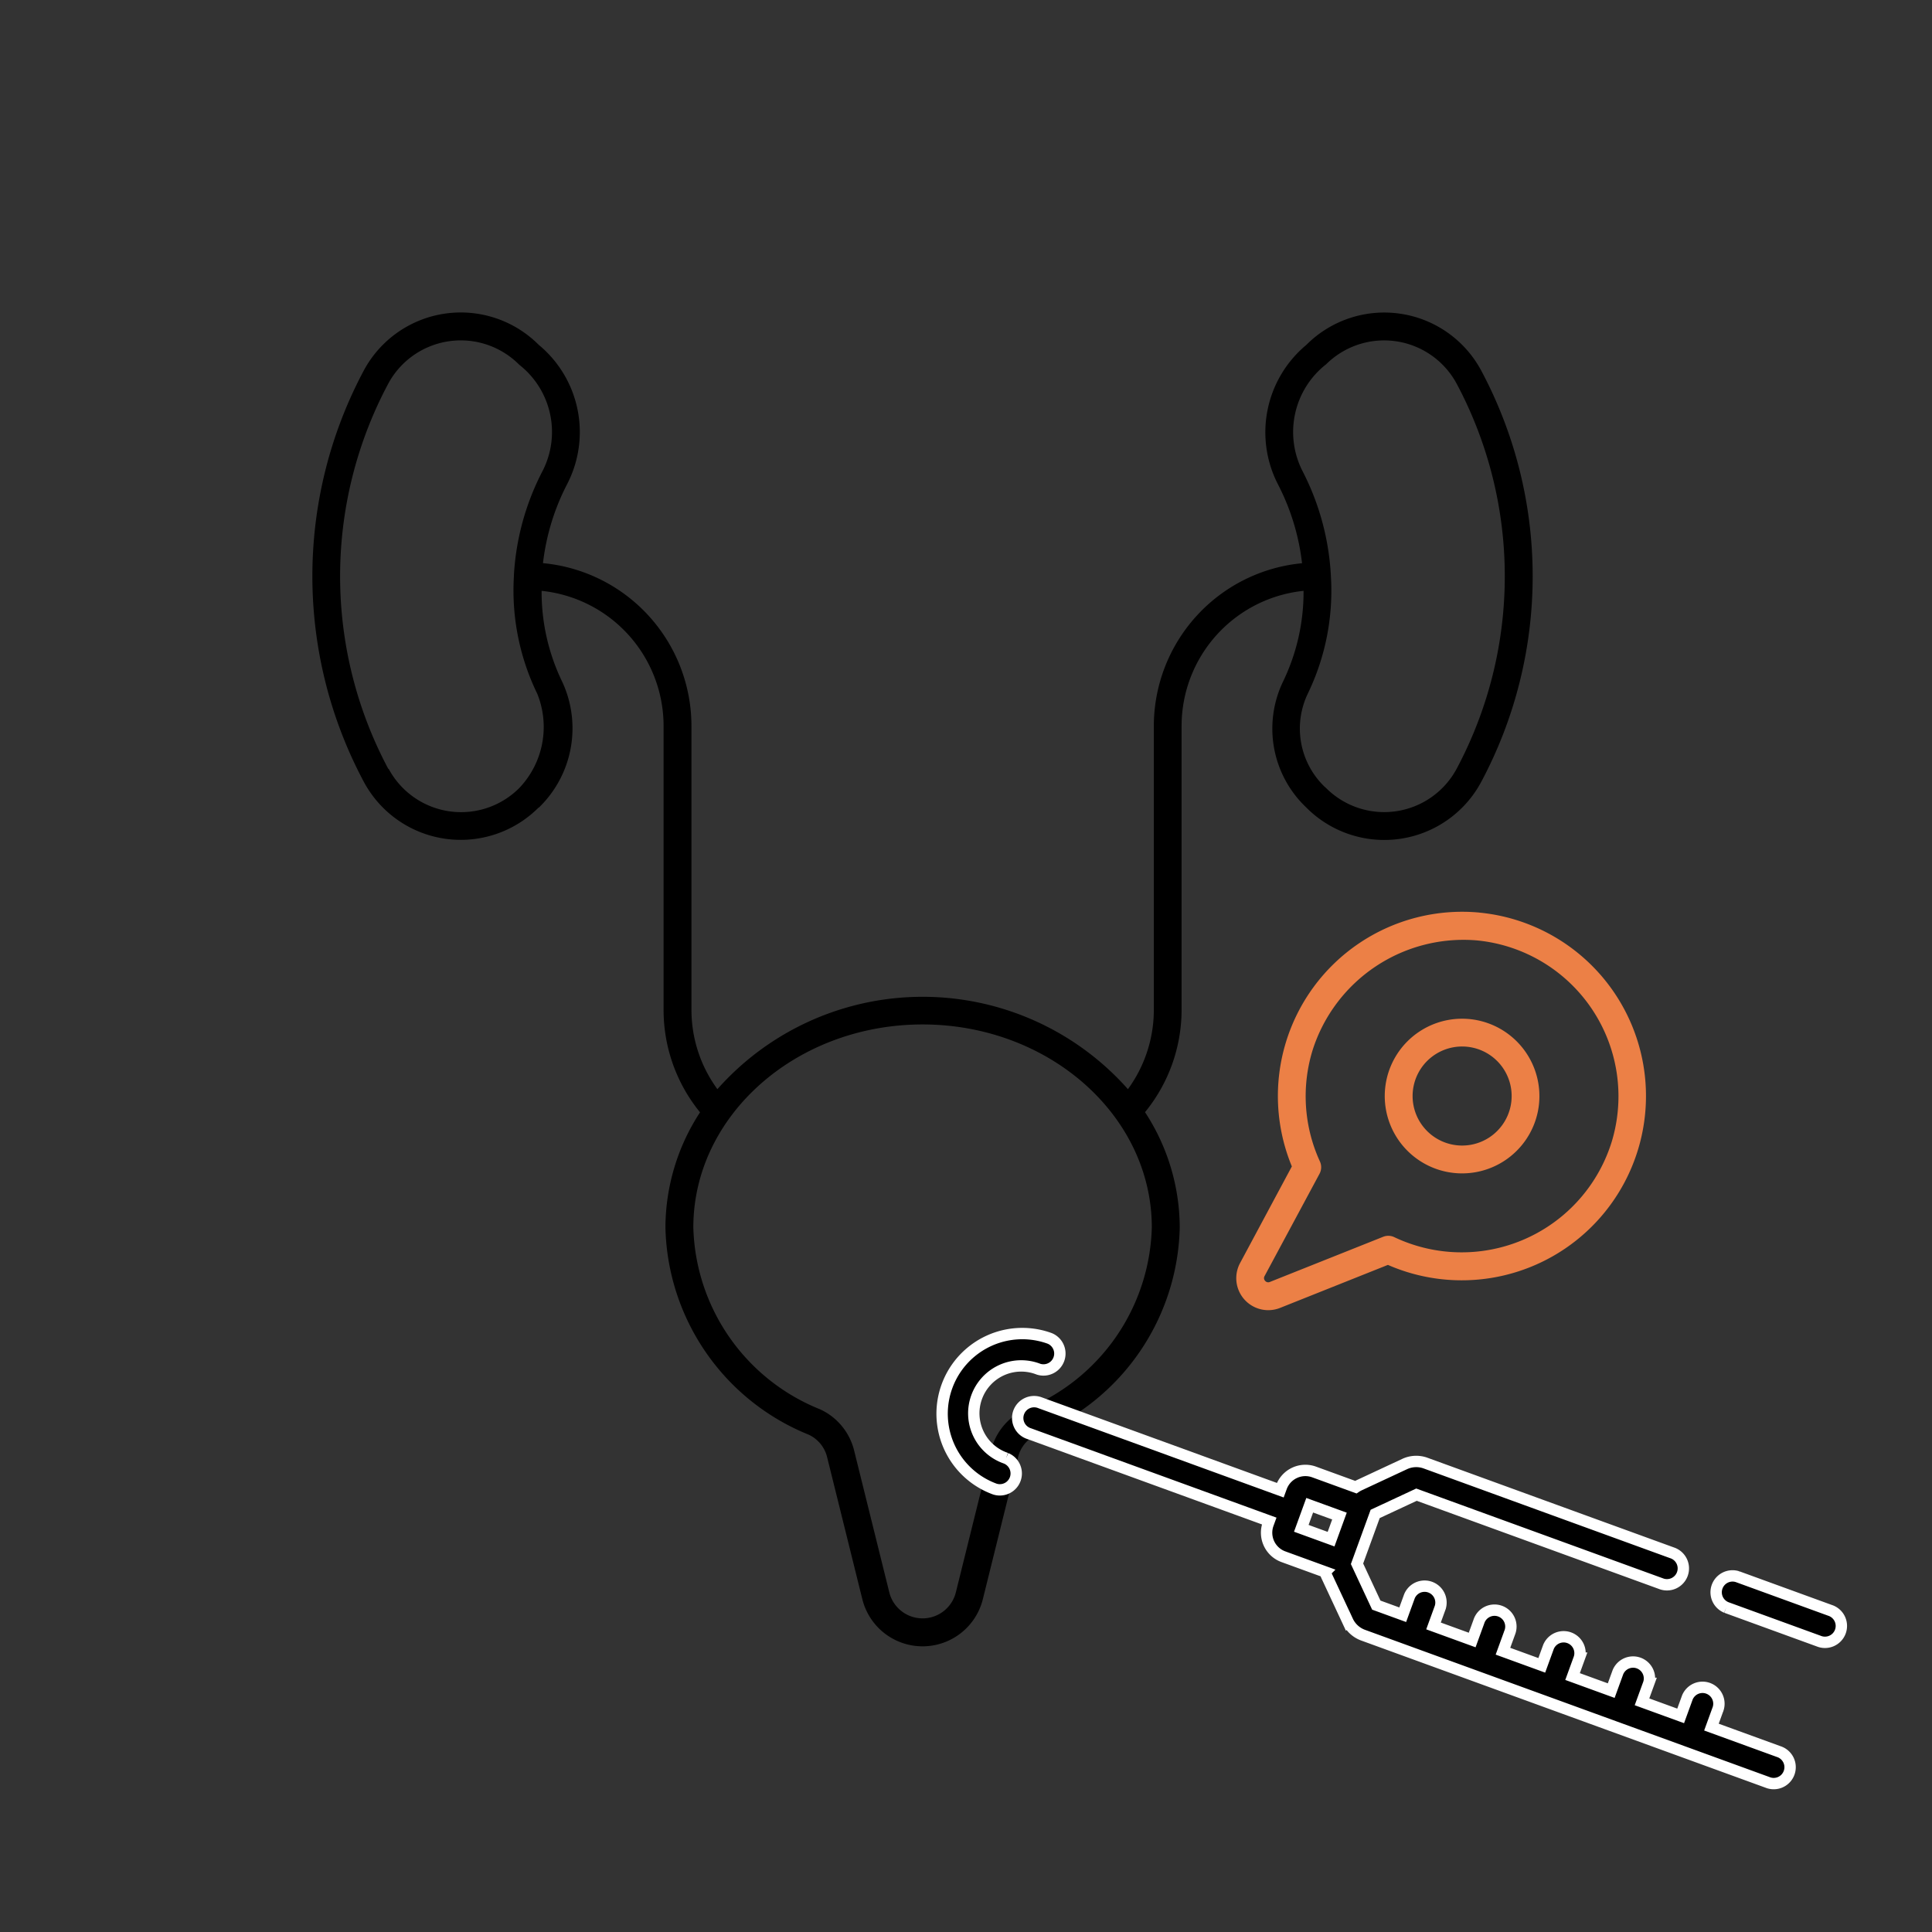 <svg xmlns="http://www.w3.org/2000/svg" xmlns:xlink="http://www.w3.org/1999/xlink" width="68" height="68" viewBox="0 0 68 68">
  <rect x="0" y="0" width="68" height="68" fill="#333333" stroke="none"/>
  <defs>
    <clipPath id="clip-path">
      <rect id="Rectangle_7389" data-name="Rectangle 7389" width="68" height="68"/>
    </clipPath>
  </defs>
  <g id="TURP" clip-path="url(#clip-path)">
    <g id="prostate" clip-path="url(#clip-path)">
      <g id="_x31_6_Prostate" transform="translate(-4.289 -4.32)">
        <g id="Group_30566" data-name="Group 30566" transform="translate(15.289 15.32)">
          <path id="Path_32730" data-name="Path 32730" d="M23.256,32.744a3.882,3.882,0,0,0,.816-4.439h0a7.238,7.238,0,0,1-.72-3.189,4.784,4.784,0,0,1,4.293,4.753v9.986a5.7,5.7,0,0,0,1.283,3.615,7.444,7.444,0,0,0-1.218,4.053,8.059,8.059,0,0,0,5.04,7.292,1.182,1.182,0,0,1,.653.8l1.237,4.99a2.185,2.185,0,0,0,4.242,0l1.237-4.989a1.182,1.182,0,0,1,.653-.8,8.059,8.059,0,0,0,5.04-7.292,7.445,7.445,0,0,0-1.222-4.059,5.7,5.7,0,0,0,1.287-3.609V29.869a4.784,4.784,0,0,1,4.293-4.753,7.24,7.24,0,0,1-.72,3.189h0a3.822,3.822,0,0,0,.768,4.39l.048.047a3.87,3.87,0,0,0,6.156-.9,15.373,15.373,0,0,0,0-14.481,3.872,3.872,0,0,0-6.156-.9,4,4,0,0,0-1,4.9,8.054,8.054,0,0,1,.851,2.783A5.762,5.762,0,0,0,44.9,29.869v9.986a4.733,4.733,0,0,1-.912,2.8,9.653,9.653,0,0,0-14.449,0,4.725,4.725,0,0,1-.913-2.8V29.869A5.762,5.762,0,0,0,23.4,24.141a8.057,8.057,0,0,1,.851-2.783,3.983,3.983,0,0,0-1-4.9,3.873,3.873,0,0,0-6.156.9,15.375,15.375,0,0,0,0,14.481,3.87,3.87,0,0,0,6.155.9Zm27.7-15.594a2.9,2.9,0,0,1,4.6.67,14.4,14.4,0,0,1,0,13.562,2.894,2.894,0,0,1-4.6.668L50.9,32a2.844,2.844,0,0,1-.582-3.264,8.312,8.312,0,0,0,.815-4.123,9.065,9.065,0,0,0-1-3.713,3.028,3.028,0,0,1,.825-3.754Zm-14.2,23.227c4.451,0,8.073,3.206,8.073,7.146a7.1,7.1,0,0,1-4.46,6.4,2.166,2.166,0,0,0-1.2,1.453l-1.237,4.989a1.207,1.207,0,0,1-2.343,0l-1.237-4.989a2.164,2.164,0,0,0-1.2-1.453,7.1,7.1,0,0,1-4.46-6.4c0-3.941,3.621-7.146,8.073-7.146Zm-18.8-8.995a14.4,14.4,0,0,1,0-13.562,2.9,2.9,0,0,1,4.608-.663,3.006,3.006,0,0,1,.818,3.747,9.049,9.049,0,0,0-1.006,3.674q0,.012,0,.024v.014A8.312,8.312,0,0,0,23.2,28.74a3.118,3.118,0,0,1-.63,3.312,2.894,2.894,0,0,1-4.6-.669Z" transform="translate(-15.289 -15.32)"/>
          <path id="Path_32731" data-name="Path 32731" d="M357.242,231.618a6.486,6.486,0,0,0-6.594,8.935l-1.822,3.4a1.126,1.126,0,0,0,1.41,1.579l3.793-1.513a6.486,6.486,0,1,0,3.213-12.4Zm4.673,8.038a5.529,5.529,0,0,1-7.663,3.386.49.49,0,0,0-.391-.012l-3.988,1.59a.141.141,0,0,1-.165-.039.139.139,0,0,1-.02-.169l1.934-3.6a.489.489,0,0,0,.013-.435,5.509,5.509,0,0,1-.253-3.928,5.575,5.575,0,0,1,5.766-3.852,5.512,5.512,0,0,1,4.767,7.059Z" transform="translate(-316.179 -210.499)" fill="#ec8046"/>
          <path id="Path_32732" data-name="Path 32732" d="M405.582,270.264a2.722,2.722,0,1,0,2.119,3.214h0a2.725,2.725,0,0,0-2.119-3.214Zm1.161,3.018a1.743,1.743,0,1,1-1.357-2.06,1.743,1.743,0,0,1,1.357,2.06Z" transform="translate(-364.574 -245.353)" fill="#ec8046"/>
        </g>
      </g>
    </g>
    <g id="Group_30586" data-name="Group 30586" transform="translate(41.268 5.084) rotate(20)">
      <path id="Path_13543" data-name="Path 13543" d="M68.568,365.794a1.669,1.669,0,1,1,0-3.337.577.577,0,0,0,0-1.153,2.822,2.822,0,1,0,0,5.644.577.577,0,0,0,0-1.153" transform="translate(-58.256 -320.337)" stroke="#fff" stroke-width="0.4"/>
      <path id="Path_13544" data-name="Path 13544" d="M429.277,357.266h3.462a.577.577,0,1,0,0-1.153h-3.462a.577.577,0,0,0,0,1.153" transform="translate(-393.349 -315.545)" stroke="#fff" stroke-width="0.4"/>
      <path id="Path_13545" data-name="Path 13545" d="M109.407,358.757H101.6a.577.577,0,1,0,0,1.153h7.811m-.382,0h1.563v.11a.9.9,0,0,0,.9.9h1.562a.978.978,0,0,0,.092.109l1.243,1.242a.962.962,0,0,0,.685.284h15.143a.577.577,0,1,0,0-1.153h-2.518v-.69a.577.577,0,0,0-1.153,0v.69h-1.448v-.69a.577.577,0,0,0-1.153,0v.69h-1.448v-.69a.577.577,0,0,0-1.153,0v.69H119.89v-.69a.577.577,0,1,0-1.153,0v.69h-1.448v-.69a.577.577,0,0,0-1.153,0v.69h-.99l-1.135-1.135V358.4l1.135-1.135h9.147a.577.577,0,1,0,0-1.153h-9.224a.962.962,0,0,0-.685.284l-1.243,1.243a.977.977,0,0,0-.092.108h-1.562a.9.9,0,0,0-.9.9v.11h-1.563m3.832,1.008h-1.115V358.9h1.115Z" transform="translate(-90.822 -315.545)" stroke="#fff" stroke-width="0.4"/>
    </g>
  </g>
</svg>
